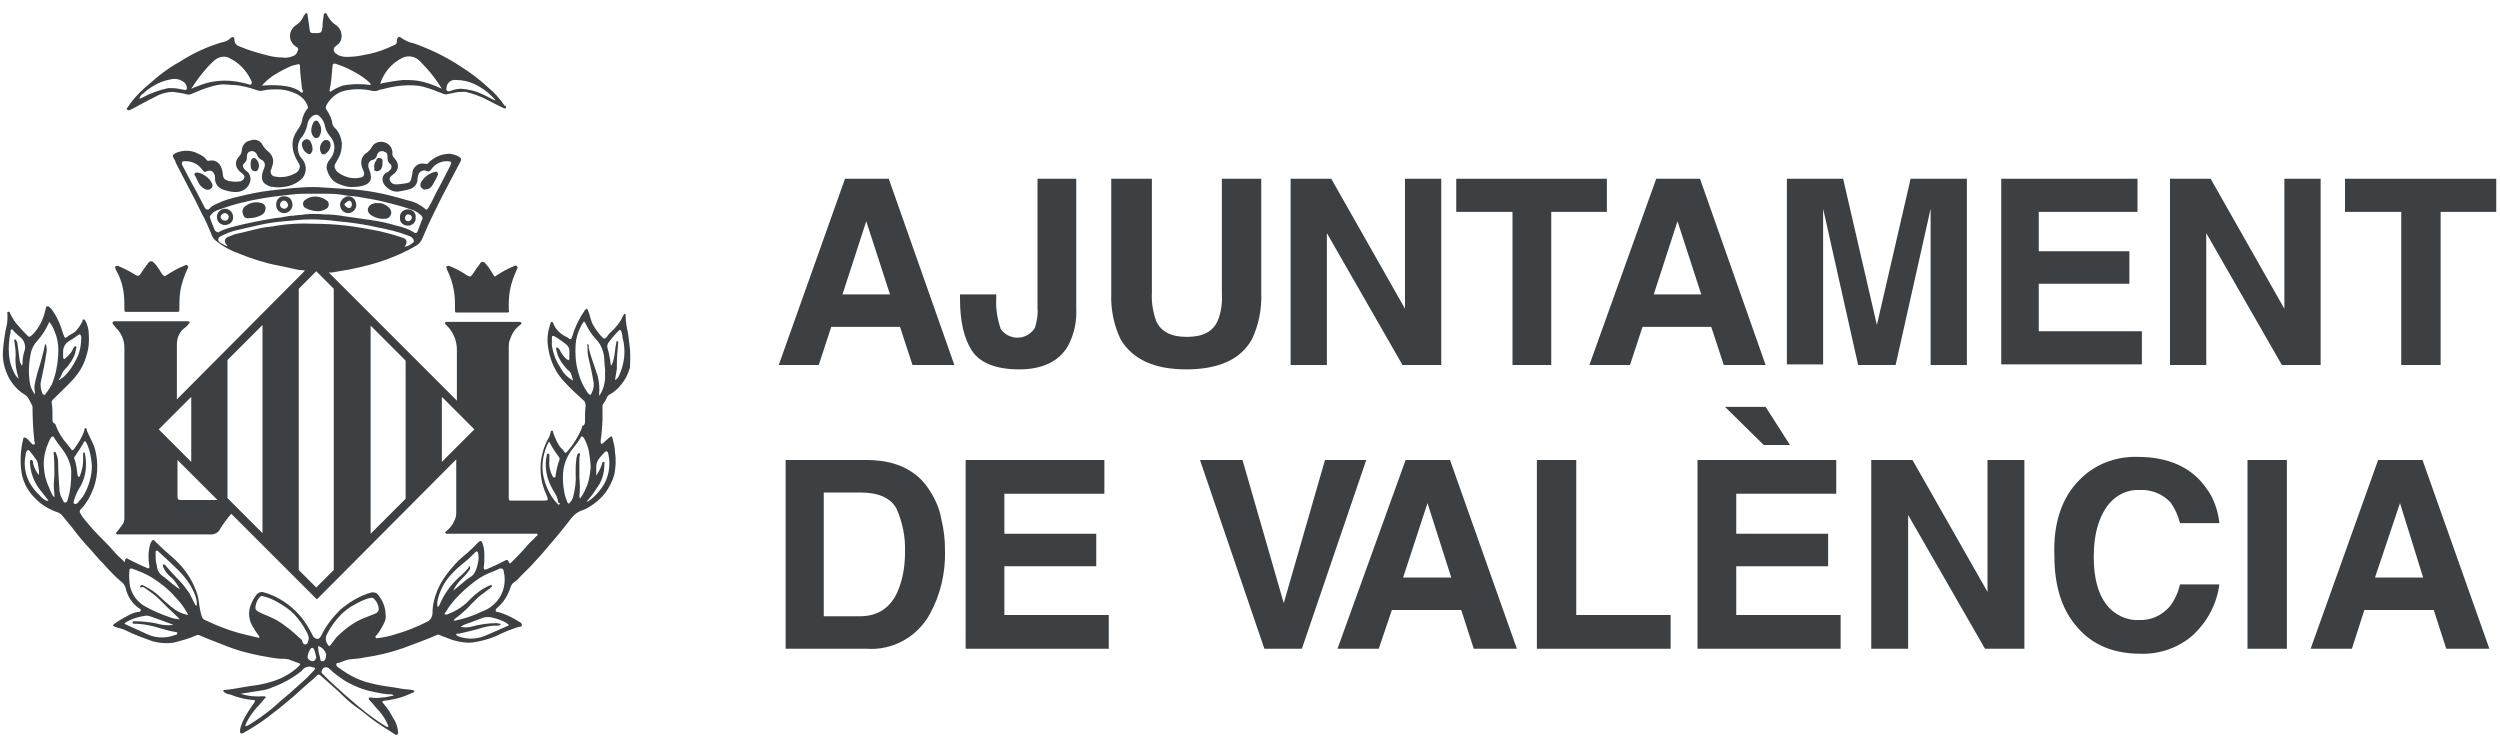 <?xml version="1.0" encoding="utf-8"?>
<!-- Generator: Adobe Illustrator 26.0.1, SVG Export Plug-In . SVG Version: 6.00 Build 0)  -->
<svg version="1.1" id="Capa_1" xmlns="http://www.w3.org/2000/svg" xmlns:xlink="http://www.w3.org/1999/xlink" x="0px" y="0px"
	 viewBox="0 0 400 119.9" style="enable-background:new 0 0 400 119.9;" xml:space="preserve">
<style type="text/css">
	.st0{fill:#3C4043;}
</style>
<g>
	<path class="st0" d="M100.8,55.9c-0.1-0.8-0.2-1.7-0.3-2.5c-0.2-0.9-0.4-1.9-0.4-2.9c0-0.1,0-0.3-0.1-0.3s-0.2,0.1-0.3,0.3
		c-0.4,1-1.1,1.8-1.9,2.6c-0.3,0.2-0.5,0.5-0.7,0.8c-0.3,0.3-0.4,0.4-0.7,0.1c-0.6-0.6-1.1-1.3-1.5-2c-0.4-0.7-0.5-1.6-0.8-2.3
		c-0.1-0.1-0.1-0.3-0.2-0.3s-0.2,0.1-0.3,0.2c-0.9,1.3-1.6,2.7-2,4.1c-0.2,0.7-0.3,0.7-0.8,0.3c-0.1-0.1-0.1-0.1-0.2-0.1
		c-1-0.5-1.7-1.2-2.1-2.2c0-0.1-0.1-0.2-0.2-0.2s-0.2,0.1-0.2,0.2c0,0.1-0.1,0.2-0.1,0.3c-0.4,1.2-0.5,2.4-0.3,3.6
		c0.3,2.1,1.2,4.1,2.7,5.6c0.9,1,1.9,1.9,2.9,2.8c0.3,0.2,0.4,0.6,0.4,0.9c-0.1,0.9-0.1,1.7-0.1,2.6c0,0.3-0.1,0.5-0.3,0.6
		c-0.2,0-0.2,0.2-0.2,0.4c-0.6,1.4-1.4,2.7-2.4,3.8c-0.1,0.2-0.3,0.2-0.4,0s-0.4-0.5-0.7-0.8c-0.5-0.7-0.8-1.5-1.1-2.3
		c0-0.1,0-0.3-0.2-0.3s-0.2,0.2-0.2,0.3c-0.1,0.4-0.2,0.7-0.4,1c-0.7,1.3-1.1,2.7-1.2,4.1c-0.1,1.7,0.2,3.3,0.9,4.8
		c0.4,1,0.4,1-0.7,1H82c-0.6,0-0.6,0-0.6-0.6c0-7.9,0-15.9,0-23.8c0-0.5,0-0.9,0.2-1.4c0.3-0.9,0.8-1.7,1.6-2.3
		c0.2-0.1,0.3-0.3,0.2-0.4s-0.3-0.1-0.4-0.1c-3.8,0-7.7,0-11.5,0c-0.3,0-0.4,0.2-0.2,0.4c0.1,0.1,0.1,0.1,0.2,0.2
		c1,1,1.6,2.4,1.6,3.8c0,2.4,0,5.7,0,8.2L52.6,43.6h0.5l2.9-0.5c2-0.4,4-0.9,5.9-1.6c1.6-0.6,3.2-1.3,4.7-2.2c0.5-0.3,0.8-0.7,1-1.2
		c0.9-2.2,2-4.4,3.1-6.6c1-1.9,2-3.8,3-5.7c0.1-0.2,0.1-0.5-0.1-0.6c0,0-0.1,0-0.1-0.1c-0.5-0.3-1-0.4-1.5-0.5
		c-1.3,0-2.5,0.5-3.4,1.4c-0.1,0.2-0.4,0.3-0.6,0.2c-0.9-0.2-1.7,0.3-2,1.2c0,0.1,0,0.1,0,0.2c0,0.2-0.1,0.4-0.1,0.5
		c-0.1,0.5-0.1,1.1-0.8,1.2c-0.6,0.1-1.2,0.2-1.8,0.2c-0.4,0-0.7-0.2-0.9-0.6c-0.2-0.4,0.1-0.7,0.4-0.9c0,0,0.1-0.1,0.1-0.1
		c0.8-0.5,1-1.5,0.5-2.2c-0.1-0.1-0.2-0.3-0.3-0.4c-0.2-0.2-0.4-0.5-0.3-0.8c0-0.8-0.5-1.5-1.2-1.7c-0.8-0.3-1.7,0-2.1,0.7
		c-0.2,0.4-0.5,0.7-0.9,1c-0.5,0.3-0.8,0.9-0.8,1.5c0,0.4,0.1,0.8,0.3,1.2c0.3,0.6,0.2,1.1-0.4,1.2c-1.2,0.3-2.5,0-3.6-0.8
		c-0.4-0.3-0.7-0.9-0.5-1.3s0.4-0.7,0.6-1.1c0.4-0.7,0.5-1.5,0.5-2.3c-0.1-0.8-0.4-1.7-1-2.3c-0.2-0.2-0.4-0.4-0.5-0.7
		c-0.1-0.9-0.5-1.7-1-2.4c-0.1-0.2-0.1-0.4,0-0.6c0.6-1.2,1.7-2.1,3-2.4c1.4-0.3,2.8-0.3,4.2,0c0.3,0.1,0.7,0.1,1,0
		c0.2-0.1,0.5-0.2,0.7-0.2c1.1-0.3,2.1-0.5,3.2-0.6c1.2-0.1,2.4-0.1,3.5,0.2c1.1,0.3,2.1,0.7,3.1,1.1c0.2,0.1,0.4,0.1,0.5,0.1l1-0.2
		c0.7-0.2,1.4-0.2,2.1-0.2c1.2,0.3,2.4,0.7,3.5,1.3c0.8,0.4,1.7,0.9,2.6,1.3c0.1,0,0.2,0.2,0.3,0c0.1-0.1,0.1-0.3,0-0.4L80.8,17
		c-0.8-1.2-1.7-2.2-2.8-3.1c-1.4-1.3-2.9-2.4-4.5-3.4c-2.3-1.5-4.8-2.7-7.4-3.6c-0.7-0.1-1.4-0.5-2-0.9c-0.2-0.2-0.3-0.1-0.5,0.1
		c-0.1,0.2-0.1,0.4-0.1,0.5c0,0.3-0.1,0.5-0.4,0.6L62,7.7c-1.2,0.5-2.5,0.9-3.8,1.1c-0.9,0.2-1.8,0.3-2.7,0.3
		c-0.6,0-1.2-0.1-1.7-0.5c-0.4-0.2-0.5-0.7-0.3-1c0.1-0.1,0.2-0.2,0.3-0.3c0.7-0.4,1-1.2,0.8-2c-0.1-0.6-0.5-1.1-1-1.4
		c-0.6-0.4-1-1-1.3-1.6c-0.1-0.1-0.1-0.3-0.3-0.2s-0.2,0.2-0.2,0.3c-0.1,0.6-0.2,1.2-0.2,1.9c-0.1,0.9-0.2,1-1.1,1s-0.9,0-1-0.9
		c-0.1-0.7-0.2-1.4-0.3-2.1c0-0.1-0.1-0.2-0.2-0.2s-0.2,0.1-0.2,0.2c-0.1,0.1-0.1,0.1-0.2,0.2c-0.2,0.6-0.7,1.2-1.2,1.5
		c-1,0.6-1.3,1.9-0.7,2.8c0.2,0.3,0.4,0.5,0.7,0.7c0.3,0.1,0.4,0.4,0.2,0.7c-0.1,0.4-0.4,0.7-0.8,0.8c-0.5,0.2-1.1,0.3-1.6,0.2
		c-1,0-2-0.2-3-0.5C41,8.4,39.7,8,38.5,7.5c-0.6-0.2-1-0.5-1-1.2c0-0.4-0.3-0.5-0.6-0.2c-0.4,0.4-0.9,0.6-1.5,0.7
		c-2.3,0.7-4.5,1.7-6.5,3c-1.3,0.7-2.6,1.6-3.7,2.5c-0.7,0.6-1.4,1.2-2.1,1.8c-1,0.9-2,2-2.7,3.1c-0.1,0.1-0.2,0.3,0,0.4
		s0.3,0,0.4,0c0.6-0.3,1.2-0.6,1.7-0.9c0.9-0.5,1.9-1,2.9-1.5c0.7-0.3,1.5-0.5,2.3-0.5c0.7,0.1,1.5,0.2,2.2,0.4
		c0.3,0.1,0.6,0,0.8-0.1c0.9-0.4,1.9-0.8,2.9-1.1c0.7-0.2,1.4-0.4,2.2-0.4c0.5,0,1.1,0.1,1.7,0.1c1.2,0.1,2.4,0.4,3.5,0.8
		c0.3,0.1,0.7,0.2,1,0.1c0.8-0.2,1.6-0.2,2.4-0.2c1.1,0,2.2,0.3,3.2,0.8c0.7,0.4,1.3,1,1.6,1.8c0.1,0.2,0.1,0.5-0.1,0.6
		c-0.4,0.5-0.7,1.2-0.8,1.9c-0.1,0.5-0.4,1-0.7,1.4c-0.5,0.7-0.8,1.5-0.8,2.3c0,1.1,0.4,2.1,1,3c0.2,0.3,0.2,0.6,0.1,0.9
		c-0.1,0.3-0.3,0.5-0.6,0.7c-1.1,0.6-2.3,0.8-3.5,0.5c-0.3-0.1-0.5-0.4-0.5-0.8c0,0,0,0,0-0.1c0.1-0.2,0.2-0.4,0.2-0.6
		c0.4-0.8,0.2-1.7-0.4-2.3c-0.5-0.4-0.9-0.8-1.2-1.4c-0.4-0.6-1.2-0.8-1.9-0.5c-0.7,0.1-1.2,0.7-1.3,1.4c0,0.5-0.2,0.9-0.5,1.2
		c-0.5,0.5-0.6,1.3-0.2,1.9c0.2,0.3,0.4,0.5,0.7,0.7c0.2,0.2,0.5,0.4,0.4,0.7c-0.1,0.3-0.3,0.5-0.6,0.6c-0.5,0.1-1.1,0.1-1.6,0
		c-0.3,0-0.5-0.1-0.7-0.2c-0.3-0.1-0.4-0.3-0.5-0.6c0-0.2-0.1-0.5-0.1-0.7c-0.2-1.3-1-2-2.1-1.8c-0.2,0.1-0.4,0-0.5-0.2
		c-0.3-0.4-0.8-0.7-1.3-0.9c-1-0.6-2.3-0.6-3.4-0.2c-0.7,0.3-0.8,0.5-0.4,1.1c0.1,0.2,0.2,0.3,0.2,0.5c0.9,1.8,1.9,3.6,2.8,5.4
		c0.5,0.9,0.9,1.8,1.4,2.8c0.6,1,1,2.1,1.5,3.2c0.1,0.4,0.3,0.7,0.6,1c1.2,1,2.5,1.7,3.9,2.2c2,0.8,4.1,1.5,6.3,1.9
		c1.1,0.2,2.2,0.5,3.3,0.7c0.1,0,0.5,0,0.9,0.1L28.3,63.9c0-2.8,0-6.2,0-8.8c0-1,0.4-2,1.2-2.6c0.3-0.2,0.5-0.4,0.7-0.7
		c0.1-0.1,0.2-0.2,0.1-0.3s-0.2-0.1-0.3-0.1s-0.2,0-0.4,0H19c-0.2,0-0.4,0-0.6,0c-0.4,0-0.5,0.2-0.3,0.5c0.2,0.2,0.3,0.4,0.5,0.6
		c0.8,0.8,1.3,1.9,1.3,3.1c0,9.1,0,18.2,0,27.4c0,0.2-0.1,0.4-0.1,0.6c-0.3,0.5-0.7,1-1.1,1.5c-0.1,0.1-0.2,0.1-0.1,0.3
		c0.1,0.1,0.2,0.1,0.3,0.1h0.4c4.7,0,9.5,0,14.2,0c0.8,0.1,1.5-0.3,1.8-1c0.5-0.8,1.1-1.6,1.7-2.3l13.7,13.7L73,73.5
		c0,2.6,0,6,0,8.6c0,0.4-0.1,0.8-0.3,1.2c-0.3,0.7-0.7,1.2-1.3,1.7c-0.3,0.2-0.1,0.4,0.1,0.4h14.1c0.1,0,0.3-0.1,0.4,0.1
		s-0.1,0.2-0.2,0.3c-0.5,0.6-1.2,1.1-1.7,1.8c-0.7,0.8-1.5,1.6-2.3,2.4c-0.2,0.2-0.3,0.2-0.4-0.1s-0.3-0.4-0.6-0.2c-1,0.5-2,1-3,1.4
		c-0.3,0.1-0.4,0-0.4-0.3c0.1-0.7,0.1-1.4,0.1-2.1c0-0.6-0.1-1.2-0.3-1.8c-0.2-0.4-0.3-0.5-0.7-0.1s-0.6,0.6-0.9,0.9
		c-0.5,0.5-1.1,1-1.7,1.5c-0.7,0.6-1.3,1.3-1.9,2c-0.8,1-1.5,2-2,3.2c-0.5,1.2-0.8,2.4-0.8,3.7c0,0.6-0.4,1.2-0.9,1.4
		c-1.6,0.8-3.3,1.5-5.1,2c-0.9,0.3-1.9,0.5-2.8,0.6c-0.1,0-0.2,0.1-0.3-0.1s0-0.2,0.1-0.3c0.5-0.6,0.9-1.3,1.2-1.9
		c0.2-0.4,0.4-0.9,0.3-1.4c0-1.1-0.4-2.2-1.1-3.1c-0.2-0.4-0.7-0.6-1.2-0.5c-1.8,0.5-3.5,1.5-5,2.8c-1.2,1.2-2.3,2.6-3,4.1
		c-0.2,0.3-0.3,0.6-0.8,0.5c-0.2-0.1-0.4-0.2-0.5-0.4c-0.6-1.2-1.3-2.4-2.2-3.4c-1.5-1.7-3.5-3-5.6-3.6c-0.5-0.2-1,0-1.3,0.4
		c-0.3,0.4-0.6,0.9-0.8,1.4c-0.6,1.3-0.4,2.8,0.4,3.9c0.2,0.4,0.5,0.8,0.8,1.2c0.1,0.1,0.1,0.2,0.1,0.3c-0.1,0.1-0.2,0-0.3,0
		l-1.7-0.4c-2.2-0.5-4.4-1.3-6.5-2.3c-0.3-0.1-0.6-0.3-0.7-0.6c-0.2-0.6-0.3-1.2-0.4-1.8c-0.1-0.8-0.2-1.6-0.5-2.3
		c-0.8-2.2-2.2-4.1-4-5.6c-0.8-0.7-1.6-1.4-2.4-2.2c-0.5-0.6-0.6-0.5-0.9,0.1c0,0.1-0.1,0.2-0.1,0.3c-0.3,1.1-0.3,2.3-0.1,3.4
		c0,0.2,0,0.4-0.3,0.3c-1-0.4-2-0.9-3-1.4c-0.4-0.3-0.5-0.2-0.6,0.2C20,89.9,20,90,19.8,89.8c-0.5-0.5-1.1-1-1.6-1.6
		s-0.8-0.9-1.2-1.3c-1-1-2-2-2.9-3.1c-0.4-0.5-0.9-1-1.2-1.6c-0.2-0.2-0.2-0.5,0-0.7c0.2-0.2,0.5-0.5,0.7-0.8
		c1.5-2.1,2.2-4.6,1.9-7.2c-0.1-0.9-0.3-1.9-0.7-2.7c-0.3-0.6-0.6-1.2-0.9-1.9c0-0.1,0-0.4-0.2-0.4s-0.2,0.2-0.2,0.4
		c-0.4,1.1-1,2.1-1.7,3c-0.2,0.2-0.3,0.2-0.4,0s-0.5-0.6-0.7-0.9c-0.8-0.9-1.4-1.9-1.8-3c0-0.1-0.1-0.2-0.1-0.2
		c-0.5-0.2-0.4-0.6-0.4-1c0-0.7,0-1.5-0.1-2.2c-0.1-0.3,0-0.5,0.2-0.7c1.1-1.1,2.2-2.1,3.2-3.2c1-1.1,1.7-2.3,2.1-3.7
		c0.4-1.2,0.5-2.4,0.4-3.6c0-0.7-0.2-1.4-0.5-2c-0.1-0.1-0.1-0.3-0.3-0.3s-0.2,0.2-0.2,0.3c-0.3,0.6-0.7,1.2-1.2,1.7
		c-0.3,0.2-0.6,0.4-1,0.6c-0.6,0.5-0.6,0.5-0.9-0.3c-0.4-1.4-1-2.8-1.9-4C7.9,49.2,7.9,49,7.6,49s-0.2,0.3-0.3,0.4c0,0,0,0,0,0.1
		c-0.3,1.3-0.8,2.5-1.7,3.6c-0.2,0.3-0.5,0.5-0.7,0.7c-0.2,0.1-0.3,0.1-0.4,0c-0.5-0.5-1-1-1.5-1.6c-0.6-0.6-1-1.3-1.4-2.1
		c0-0.1-0.1-0.3-0.3-0.2s-0.2,0.2-0.1,0.3c0,0.6,0,1.2-0.1,1.7c-0.3,1.3-0.5,2.6-0.6,3.9c-0.2,1.7,0.2,3.3,1,4.8
		c0.6,1,1.4,1.9,2.4,2.5c0.7,0.4,0.9,1.2,1.3,1.9c0,1.9,0.1,3.8,0.3,5.6c0,0.2,0.2,0.4,0,0.5S5.2,71.1,5,70.9s-0.5-0.6-0.8-0.8
		S3.7,70,3.7,70.3c-0.4,1.6-0.5,3.3-0.3,5c0.2,1.6,0.9,3.1,2.1,4.3c1,1.1,2.3,1.9,3.8,2.4c0.2,0.1,0.4,0.2,0.5,0.3
		c0.8,1,1.7,2,2.5,3.1c1,1.3,2.2,2.5,3.3,3.8c0.4,0.5,0.9,0.9,1.3,1.4c0.7,0.8,1.5,1.6,2.3,2.3c0.4,0.3,0.8,0.7,0.9,1.2
		c0.3,1.3,1,2.4,2.1,3.2c0.1,0.1,0.4,0.1,0.3,0.4s-0.3,0.2-0.4,0.2c-0.7,0.1-1.3,0.4-2,0.8c-0.6,0.3-1.2,0.7-1.8,1.1
		c-0.3,0.3-0.3,0.3,0.1,0.5c0.6,0.2,1.2,0.3,1.8,0.6c1.4,0.7,2.8,1.2,4.2,1.7c1.1,0.3,2.3,0.4,3.5,0.2c1.1-0.3,2.3-0.6,3.4-1.1
		c0.2-0.1,0.3-0.1,0.5-0.1c0.7,0.3,1.4,0.6,2.2,0.9c1.1,0.4,2.2,0.9,3.4,1.3c1.4,0.5,2.8,0.8,4.2,1.1c1.1,0.2,2.1,0.4,3.2,0.5
		c0.5,0,0.9,0,1.4,0.1c0.5,0.2,1,0.4,1.6,0.6c0.3,0.1,0.3,0.2,0.1,0.4c-0.8,0.8-1.7,1.4-2.7,1.9c-1.7,0.8-3.6,1.2-5.4,1.4
		c-1.3,0.2-2.6,0.5-3.9,0.6c-0.1,0-0.2,0.1-0.2,0.1c0,0.1,0.1,0.1,0.1,0.2c0.3,0.2,0.6,0.4,1,0.4c1.2,0.5,2.4,0.8,3.7,0.9
		c0.1,0,0.3,0,0.3,0.1s-0.1,0.2-0.1,0.3c-0.7,1-1.4,2-1.9,3.1c-0.2,0.5-0.4,1-0.4,1.5c0,0.4,0.2,0.4,0.5,0.3l1.2-0.7
		c1.3-0.8,2.5-1.6,3.7-2.6c1.1-0.8,2.1-1.7,3.2-2.6c0.7-0.6,1.3-1.2,2-1.8s1.2-1,1.8-1.6c0.2-0.1,0.2-0.1,0.4,0
		c0.9,0.8,1.8,1.6,2.7,2.4s1.5,1.5,2.4,2.2s1.7,1.2,2.5,1.9c1,0.8,2,1.5,3,2.1l1.4,0.9c0.1,0.1,0.3,0.1,0.4,0
		c0.1-0.1,0.1-0.2,0.1-0.4c-0.1-0.9-0.4-1.7-0.9-2.4c-0.4-0.8-0.9-1.5-1.5-2.2c-0.2-0.2-0.2-0.3,0.2-0.4c0.6,0,1.2-0.2,1.8-0.3
		c1-0.2,1.9-0.6,2.8-1c0.1-0.1,0.3-0.1,0.2-0.2s-0.2-0.2-0.3-0.2c-0.6-0.1-1.2-0.1-1.7-0.2c-1.5-0.3-3.1-0.4-4.6-0.8
		c-2-0.4-3.8-1.3-5.4-2.5c-0.2-0.1-0.5-0.3-0.5-0.6s0.4-0.2,0.6-0.3c0.5-0.2,1-0.4,1.5-0.5c0.8-0.1,1.6-0.1,2.4-0.3
		c2.1-0.3,4.2-0.8,6.2-1.5c1.8-0.7,3.6-1.3,5.4-2.1c0.1-0.1,0.3-0.1,0.4,0c0.7,0.3,1.4,0.5,2.1,0.8c1,0.3,2.1,0.5,3.2,0.4
		c1.3-0.2,2.5-0.5,3.7-1c1.2-0.6,2.4-1.1,3.7-1.5c0.2,0,0.5,0,0.5-0.3s-0.2-0.4-0.4-0.5c-1.1-0.7-2.3-1.3-3.5-1.6
		c-0.1,0-0.3,0-0.3-0.2s0.1-0.3,0.2-0.4c1.1-0.9,1.8-2.1,2.2-3.4c0.1-0.2,0.2-0.5,0.4-0.6c0.4-0.3,0.8-0.6,1.1-1
		c0.6-0.6,1.1-1.1,1.7-1.7c0.8-0.9,1.7-1.8,2.5-2.8c1.4-1.6,2.8-3.3,4.1-5c0.5-0.6,1.1-1,1.8-1.2c0.3-0.1,0.7-0.3,1-0.5
		c1-0.6,1.9-1.4,2.6-2.3c0.6-0.9,1.1-1.8,1.4-2.9c0.2-1.1,0.3-2.3,0.1-3.5c0-0.8-0.2-1.5-0.4-2.3c-0.1-0.3-0.2-0.4-0.5-0.1l-0.9,0.8
		c-0.1,0.1-0.3,0.3-0.4,0.2s-0.1-0.4-0.1-0.5c0.2-1.1,0.2-2.1,0.3-3.2c0-0.7,0-1.5,0-2.2c0-0.2,0-0.4,0.2-0.6
		c0.2-0.3,0.4-0.6,0.5-0.9c0.1-0.2,0.2-0.3,0.3-0.4c0.8-0.4,1.5-1,2-1.7c0.7-0.8,1.1-1.7,1.4-2.7C100.8,58,100.9,57,100.8,55.9z
		 M71.5,13.7c0.2-0.6,0.8-1,1.5-0.9c0.9,0,1.9,0.2,2.8,0.6c1.1,0.5,2.1,1.2,2.9,2c0.2,0.2,0.4,0.4,0.6,0.7c-0.8-0.3-1.5-0.8-2.3-1.1
		c-1-0.5-2.1-0.7-3.2-0.8c-0.5,0-1.1,0.1-1.6,0.3c-0.2,0.1-0.5,0.2-0.7,0S71.5,13.9,71.5,13.7z M60.9,13.2c0.6-1.7,1.8-3.1,3.4-3.9
		c0.9-0.5,2.1-0.3,2.8,0.4c1.3,1.3,2.5,2.7,3.4,4.2c0.1,0.1,0.1,0.2,0.2,0.3c-1.3-0.6-2.6-1.1-4-1.3c-0.7-0.1-1.5-0.1-2.2-0.1
		c-1.1,0.1-2.2,0.3-3.3,0.5C60.8,13.5,60.8,13.4,60.9,13.2z M52.7,14.6c0.3-1.3,0.4-2.7,0.5-4c0-0.3,0.1-0.5,0.5-0.4
		c1.3,0.4,2.5,1,3.7,1.7c0.6,0.4,1.2,0.8,1.7,1.3c0.1,0.1,0.2,0.2,0.2,0.4c-1.5-0.2-3-0.2-4.5,0.1c-0.5,0.2-1,0.4-1.5,0.7
		c-0.1,0.1-0.2,0.1-0.3,0.2s-0.1,0.1-0.2,0S52.7,14.6,52.7,14.6L52.7,14.6z M29.6,14.4c-0.7-0.1-1.3-0.3-2-0.3c-0.2,0-0.4,0-0.7,0
		c-1.4,0.3-2.8,0.8-4.1,1.5c-0.1,0.1-0.3,0.1-0.5,0.2c0.1-0.5,0.4-0.7,0.7-0.9c0.4-0.4,0.8-0.7,1.3-1c0.9-0.6,1.9-1,3-1.2
		c0.8-0.2,1.6,0,2.2,0.5c0.2,0.2,0.4,0.5,0.4,0.9C29.9,14.3,29.8,14.4,29.6,14.4L29.6,14.4z M40.2,13.5c-0.1,0.1-0.5,0-0.7-0.1
		c-1.2-0.3-2.3-0.5-3.5-0.5c-1.5,0-3,0.3-4.4,0.9c-0.3,0.1-0.6,0.2-1,0.4c0.7-1.1,1.5-2.2,2.3-3.1c0.5-0.6,1-1.1,1.6-1.6
		c0.7-0.5,1.7-0.6,2.4-0.1c1.4,0.7,2.5,1.9,3.2,3.3C40.2,12.9,40.4,13.2,40.2,13.5L40.2,13.5z M48.4,14.8c-0.2,0.1-0.4-0.2-0.6-0.3
		c-0.8-0.5-1.7-0.7-2.7-0.8c-1.1-0.1-2.1-0.1-3.2,0c0.5-0.6,1.1-1.1,1.8-1.6c0.8-0.5,1.7-1,2.6-1.4c0.4-0.2,0.8-0.3,1.3-0.4
		c0.3-0.1,0.4,0,0.4,0.3c0,1.2,0.2,2.3,0.3,3.4C48.3,14.3,48.6,14.6,48.4,14.8L48.4,14.8z M25.4,68.7l5.2-5.2v10.4L25.4,68.7z
		 M31.7,80c-0.9,0-1.8,0-2.8,0c-0.4,0-0.5-0.2-0.5-0.5c0-1.7,0-4.2,0-5.9l2.2,2.2l4.2,4.2H31.7z M32.8,33.3
		c-0.5-0.9-0.9-1.8-1.4-2.7c-0.8-1.4-1.5-2.8-2.2-4.1c-0.1-0.1-0.1-0.3-0.1-0.4c0-0.1,0.1-0.3,0.2-0.3c0,0,0,0,0.1,0
		c1.2-0.1,2.3,0.4,3,1.4c0.2,0.3,0.4,0.4,0.7,0.2c0.4-0.2,0.9-0.1,1.1,0.3c0,0.1,0.1,0.2,0.1,0.2c0.1,0.2,0.1,0.4,0.1,0.7
		c0,0.8,0.5,1.4,1.2,1.7c0.8,0.3,1.7,0.5,2.5,0.4c0.8-0.1,1.5-0.6,1.8-1.3c0.3-0.6,0.2-1.2-0.1-1.7c-0.2-0.2-0.4-0.4-0.6-0.5
		c-0.4-0.5-0.5-0.8,0-1.2c0.2-0.2,0.3-0.5,0.3-0.7c0-0.1,0-0.2,0-0.3c0-0.4,0.2-0.7,0.6-0.8c0.4-0.1,0.8,0.1,1,0.5
		c0.1,0.4,0.4,0.7,0.8,0.9c0.4,0.2,0.6,0.7,0.4,1.2c-0.2,0.5-0.4,1-0.4,1.6c0,0.4,0.2,0.8,0.5,1c0.4,0.3,0.8,0.5,1.3,0.5
		c0.6,0.1,1.1,0.1,1.7,0c1.1-0.1,2.2-0.6,3-1.4c0.7-0.9,0.7-2.1,0-3c-1-1-1-2.7,0-3.7c0.4-0.6,0.7-1.3,0.8-2c0.1-0.5,0.4-1,0.9-1.3
		c0.3-0.2,0.8-0.2,1,0.1c0.5,0.4,0.8,1,0.9,1.6c0.1,0.6,0.4,1.1,0.8,1.6c1,1.1,0.9,2.7-0.1,3.8c-0.4,0.5-0.6,1.2-0.3,1.8
		c0.3,1,1,1.8,2,2.1c0.7,0.3,1.5,0.5,2.3,0.4c0.6,0,1.2-0.1,1.7-0.3c1-0.4,1.1-1.1,0.8-2.1c-0.1-0.2-0.1-0.4-0.2-0.6
		c-0.2-0.5,0-1.1,0.5-1.3c0,0,0,0,0.1,0c0.3-0.1,0.6-0.3,0.7-0.7c0.1-0.5,0.5-0.8,1-0.7c0.1,0,0.1,0,0.2,0.1
		c0.5,0.1,0.5,0.5,0.5,0.8s0,0.8,0.4,1.1c0.3,0.2,0.3,0.7,0.1,0.9c0,0,0,0-0.1,0.1c-0.1,0.1-0.2,0.2-0.3,0.3
		C61,27.9,61,29,61.6,29.7c0.1,0.1,0.1,0.1,0.2,0.2c0.6,0.6,1.4,0.9,2.2,0.7c0.6-0.1,1.2-0.2,1.7-0.4c0.6-0.2,1.1-0.8,1.1-1.5
		c0-0.3,0.1-0.6,0.2-0.9c0.2-0.4,0.7-0.6,1.1-0.5c0,0,0,0,0,0c0.5,0.2,0.6,0.2,0.9-0.2c0.6-0.9,1.7-1.4,2.7-1.3
		c0.5,0,0.6,0.2,0.4,0.6c-0.8,1.5-1.5,3-2.3,4.4c-0.4,0.8-0.8,1.7-1.3,2.5c-0.2,0.3-0.3,0.3-0.5,0.1c-0.7-0.6-1.6-1.1-2.6-1.3
		c-1.4-0.4-2.8-0.8-4.2-1.1s-3.2-0.6-4.7-0.7s-3.2-0.2-4.7-0.3c-1.2-0.1-2.4-0.1-3.6,0c-1.7,0.1-3.4,0.3-5.1,0.5
		c-1.6,0.2-3.1,0.5-4.7,0.9c-1.3,0.3-2.5,0.6-3.7,1.2c-0.5,0.2-1,0.5-1.3,0.9C33.1,33.6,33,33.5,32.8,33.3L32.8,33.3z M34.4,36.9
		c-0.3-0.7-0.6-1.4-0.8-2.1c-0.1-0.3,0.2-0.4,0.3-0.6c0.3-0.3,0.6-0.5,1-0.6c2.4-0.9,4.8-1.5,7.3-1.9c1.6-0.3,3.2-0.4,4.7-0.6
		c0.7-0.1,1.5-0.1,2.2-0.1c1.2,0,2.3,0,3.4,0s2,0.1,3,0.3c0.8,0.1,1.6,0.1,2.4,0.3c1.2,0.2,2.4,0.4,3.6,0.7c1.6,0.4,3.2,0.8,4.8,1.4
		c0.4,0.2,0.7,0.4,1,0.7c0.3,0.2,0.4,0.6,0.2,0.8c-0.2,0.5-0.4,1.1-0.6,1.6c-0.2,0.6-0.4,0.6-0.8,0.3c-0.8-0.5-1.8-0.8-2.7-1
		c-1.3-0.4-2.7-0.7-4.1-0.9s-2.8-0.4-4.2-0.6c-1.1-0.2-2.2-0.3-3.3-0.3c-1-0.1-2-0.1-3,0c-0.6,0.1-1.2,0.1-1.8,0.2
		c-0.7,0-1.4,0.2-2.1,0.3c-1.2,0.1-2.5,0.4-3.7,0.6c-1.5,0.3-2.9,0.6-4.3,1c-0.7,0.2-1.4,0.4-2,0.8C34.7,37.1,34.5,37,34.4,36.9
		L34.4,36.9z M44.3,36.1c-0.9,0.2-1.7,0.2-2.6,0.4l-2.1,0.5c-0.7,0.2-1.4,0.3-2.1,0.5c-0.3,0.1-0.7,0.3-1,0.4
		c-0.3,0.1-0.6,0.4-0.5,0.8c0,0.1,0.1,0.3,0.2,0.4l0.2,0.2c-0.2,0.1-0.3,0-0.5-0.1c-0.2-0.1-0.5-0.3-0.7-0.4c-0.4-0.3-0.4-0.7,0.1-1
		c0.8-0.4,1.7-0.8,2.7-1c1.2-0.3,2.3-0.5,3.5-0.8c1.3-0.3,2.7-0.5,4-0.6s2.8-0.3,4.2-0.3c1.4,0,2.9,0.1,4.3,0.3
		c2.2,0.2,4.4,0.5,6.5,1c1.6,0.3,3.3,0.7,4.8,1.3c0.4,0.1,0.7,0.3,0.9,0.7c0,0.1,0,0.2,0,0.3c-0.4,0.4-0.9,0.7-1.5,0.8
		c0.1-0.1,0.2-0.2,0.2-0.3c0.2-0.3,0.2-0.7,0-0.9c-0.1-0.1-0.2-0.1-0.3-0.2c-1.4-0.5-2.9-0.9-4.3-1.2c-1.6-0.3-3.2-0.6-4.9-0.8
		c-1.7-0.2-3.5-0.3-5.2-0.3C48.2,35.7,46.2,35.8,44.3,36.1L44.3,36.1z M42,85.3l-5.6-5.6V57.6l5.6-5.6V85.3z M53.4,91.2L50.6,94
		l-2.8-2.8v-45l2.8-2.8l2.8,2.8V91.2z M64.9,79.8l-5.6,5.6V52.1l5.6,5.6V79.8z M70.7,73.9V63.5l5.2,5.2L70.7,73.9z M3.9,56.2
		c-0.2,0.6-0.3,1.3-0.3,2c0,0.1,0,0.2-0.1,0.3c-0.2-0.3-0.4-0.7-0.4-1.2c-0.1-0.7-0.2-1.5-0.3-2.3c0-0.2-0.1-0.3-0.2-0.5
		c0-0.1-0.1-0.2-0.2-0.2c-0.1,0-0.2,0.2-0.1,0.3c0.1,0.7,0.2,1.4,0.2,2c0,0.1,0,0.2,0,0.3c-0.1,1.3,0.1,2.5,0.5,3.7
		c-0.4-0.3-0.7-0.8-0.9-1.3c-0.5-1.1-0.7-2.2-0.7-3.4c0-1,0.1-1.9,0.3-2.8c0-0.2,0-0.4,0.2-0.4s0.2,0.2,0.3,0.3
		C2.6,53.4,3,53.7,3.3,54C3.9,54.5,4.2,55.4,3.9,56.2z M10.2,59.3c0.7-0.7,1.2-1.4,1.6-2.2c0.2-0.4,0.3-0.9,0.4-1.4
		c0-0.1,0.1-0.3-0.1-0.3s-0.2,0.1-0.3,0.2c-0.3,0.7-0.7,1.2-1.3,1.7c-0.1,0.1-0.2,0.2-0.3,0.1s-0.1-0.2-0.1-0.3c0-0.3,0-0.6,0-0.9
		c0-0.6,0.3-1.2,0.9-1.6c0.5-0.3,1-0.6,1.5-1c0.3-0.2,0.4-0.1,0.5,0.3c0,1.2-0.2,2.5-0.8,3.6c-0.5,1-1.1,1.9-1.9,2.7
		c-0.3,0.2-0.5,0.4-0.8,0.6l-0.1-0.1C9.8,60.4,9.8,59.8,10.2,59.3L10.2,59.3z M5.6,63.1L5.6,63.1c-0.4-0.5-0.7-1.1-0.8-1.7
		c-0.3-1.7-0.2-3.5,0.2-5.2c0.2-0.6,0.5-1.2,1-1.7c0.8-0.9,1.4-1.9,1.9-3c0.4,0.5,0.7,1.1,0.9,1.7c0.5,1.2,0.6,2.5,0.5,3.8
		c-0.1,1.5-0.4,3-1,4.5C8,62,7.7,62.5,7.3,63C7.2,63.3,7,63.2,6.8,63c-0.3-0.7-0.4-1.5-0.2-2.2c0.3-1.4,0.6-2.8,0.8-4.2
		c0.1-0.4,0.1-0.9,0-1.3c0-0.1,0-0.2-0.2-0.2S7.2,55,7.2,55.1c-0.3,1.5-0.7,3-1.2,4.5c-0.2,0.8-0.4,1.5-0.5,2.3
		C5.5,62.3,5.6,62.7,5.6,63.1L5.6,63.1z M7.7,80.1c-0.1,0.1-0.2,0-0.3,0c-0.4-0.2-0.8-0.5-1.1-0.9c-1.1-1-1.9-2.3-2.2-3.7
		c-0.2-0.9-0.2-1.8,0-2.7c0-0.2,0-0.3,0.1-0.5s0.3-0.4,0.5-0.2c0.4,0.5,0.8,1,1.2,1.6c0.1,0.3,0.2,0.5,0.2,0.8
		C6.2,75,6.3,75.5,6.2,76c-0.4-0.5-0.7-1.1-0.9-1.8C5.3,74,5.3,73.6,5,73.6S4.8,74,4.8,74.2c0.1,1.4,0.6,2.8,1.4,3.9
		c0.5,0.6,0.9,1.2,1.4,1.8C7.7,80,7.8,80.1,7.7,80.1L7.7,80.1z M10.9,79.7c-0.1,0.3-0.1,0.6-0.4,0.7s-0.4-0.3-0.5-0.5
		c-0.3-0.5-0.5-1.1-0.5-1.7c-0.1-1.4-0.2-2.8-0.2-4.2c0-0.5-0.1-0.9-0.3-1.4c0-0.1-0.1-0.3-0.3-0.3s-0.1,0.2-0.1,0.4
		c0.1,1.1,0.1,2.1,0.1,3.2c0,0.6-0.1,1.1-0.1,1.7s0.1,1.1,0.1,1.7c0,0.1,0.1,0.2,0,0.2s-0.1-0.1-0.2-0.1C8.3,79,8,78.5,7.9,78.1
		C7.3,76.9,7,75.5,7,74.2c0-1.2,0.3-2.4,0.8-3.5c0.1-0.2,0.2-0.4,0.3-0.6c0.2-0.3,0.4-0.4,0.6,0c0.2,0.3,0.4,0.6,0.6,0.9
		c0.5,0.6,1,1.3,1.4,2c0.4,0.8,0.7,1.7,0.7,2.5C11.4,77,11.3,78.4,10.9,79.7L10.9,79.7z M11.9,80.6c-0.2-0.1-0.1-0.2-0.1-0.4
		c0.2-0.7,0.5-1.5,0.9-2.1c0.9-1.4,1.2-3.1,1-4.8c0-0.2-0.1-0.5-0.1-0.7c0-0.1-0.1-0.2-0.2-0.2s-0.1,0.1-0.1,0.2c0,0.4,0,0.8,0,1.1
		c0,0.8-0.2,1.6-0.5,2.4c0,0.1-0.1,0.2-0.2,0.2s-0.1-0.1-0.2-0.3c-0.1-0.9-0.2-1.8-0.5-2.6c-0.1-0.2,0-0.3,0.1-0.4
		c0.5-0.7,1-1.5,1.4-2.2c0-0.1,0.1-0.2,0.2-0.2s0.1,0.1,0.2,0.2c0.6,1.2,0.8,2.4,0.9,3.7c0,1.7-0.5,3.4-1.4,4.9
		c-0.3,0.4-0.6,0.7-0.9,1.1C12.2,80.6,12.1,80.7,11.9,80.6L11.9,80.6z M28,101.6c-1.5,0.6-3.2,0.5-4.6-0.2l-3.3-1.5
		c-0.3-0.1-0.1-0.2,0-0.3c0.3-0.2,0.7-0.4,1-0.5c0.7-0.3,1.5-0.5,2.3-0.6c0.3,0,0.6,0.1,0.9,0.2c1,0.4,2,0.7,3,1.1
		c0.1,0,0.3,0.1,0.4,0.2c-1,0.1-1.9,0-2.9-0.3c-1.1-0.2-2.2-0.3-3.3-0.3c-0.1,0-0.3,0-0.3,0.2s0.2,0.2,0.3,0.2
		c0.8,0,1.7,0.1,2.5,0.3c0.6,0.1,1.2,0.3,1.9,0.5c0.7,0.2,1.4,0.4,2.1,0.5c0.1,0,0.3,0.1,0.4,0.1C28.3,101.6,28.2,101.6,28,101.6
		L28,101.6z M22.9,93.9l0.6,0.4c0.7,0.5,1.4,1,2,1.6c1,1,2,2,3,2.9c0.1,0.1,0.2,0.2,0.2,0.3c-0.5-0.1-0.9-0.1-1.4-0.3
		c-1.5-0.5-2.9-1.1-4.3-1.9c-1.1-0.7-1.9-1.8-2.2-3.1c-0.1-0.8-0.2-1.6-0.1-2.4c0-0.4,0.1-0.5,0.5-0.4c1.1,0.4,2.1,0.8,3.1,1.4
		c1.4,0.9,2.7,1.9,3.8,3.2c0.7,0.7,1.3,1.5,1.8,2.4c0.1,0.1,0.1,0.3,0.2,0.4c-1.1-0.2-2-0.7-2.8-1.4c-0.6-0.5-1.2-1-1.7-1.5
		c-0.7-0.7-1.6-1.3-2.6-1.8c-0.1,0-0.1-0.1-0.2-0.1c-0.1,0-0.2,0-0.3,0.1c-0.1,0.1-0.1,0.2,0,0.3C22.8,93.9,22.8,94,22.9,93.9
		L22.9,93.9z M31.4,96.9c-0.1,0-0.1-0.1-0.2-0.2c-0.3-0.6-0.6-1.2-0.9-1.8c-0.5-0.7-1-1.4-1.6-2c-0.8-0.8-1.5-1.6-2.2-2.4
		c-0.1-0.1-0.1-0.2-0.3-0.2s-0.1,0.2-0.1,0.4c0.3,0.7,0.7,1.2,1.3,1.7c0.6,0.5,1,1.2,1.4,1.9c-0.8-0.5-1.5-1.1-2.2-1.7
		c-0.1-0.1-0.2-0.2-0.4-0.3c-0.6-0.4-1.1-1-1.1-1.8c-0.2-0.6-0.2-1.2-0.2-1.8c0-0.1,0-0.2,0-0.3c0-0.1,0-0.3,0.2-0.3
		s0.2,0.1,0.3,0.2c1.1,1,2.2,2,3.2,3c1,1,1.8,2.1,2.4,3.4c0.3,0.6,0.5,1.3,0.5,2C31.5,96.8,31.5,96.9,31.4,96.9L31.4,96.9z
		 M45.7,100.2c-1.1-0.9-2.4-1.5-3.7-2c-0.2-0.1-0.4-0.2-0.6-0.3c-0.5-0.3-0.6-0.4-0.5-1c0.1-0.5,0.3-1,0.7-1.4
		c0.1-0.1,0.3-0.2,0.5-0.1c0.8,0.2,1.6,0.5,2.4,1c0.9,0.5,1.8,1.1,2.6,1.9c0.7,0.8,1.4,1.7,1.9,2.7c0.2,0.3,0.3,0.6,0.4,1
		c0,0.1,0,0.1,0,0.2c-0.1,0.4-0.1,0.8-0.5,0.9s-0.5-0.4-0.6-0.7C47.4,101.6,46.6,100.8,45.7,100.2z M50.2,107.3
		c-0.6,0.6-1.1,1.2-1.7,1.7s-1.3,1.2-2,1.8c-1,0.8-2,1.7-2.9,2.5c-1.2,1-2.5,1.9-3.8,2.7c0,0-0.1,0.1-0.2,0.1
		c-0.1,0-0.2,0.1-0.3,0.1s0-0.2,0-0.3c0.4-0.9,1-1.8,1.7-2.6c0.5-0.5,0.9-1,1.4-1.6c0.1-0.1,0.2-0.1,0.1-0.2s-0.2-0.1-0.3-0.1
		c-1.2,0.1-2.5,0-3.7-0.4c1.3-0.2,2.5-0.4,3.8-0.6c0.4-0.1,0.8-0.2,1.2-0.4c1.7-0.6,3.3-1.5,4.7-2.6l0.1-0.1
		c0.4-0.6,1.2-0.8,1.8-0.5c0.1,0,0.3,0,0.3,0.1S50.3,107.2,50.2,107.3L50.2,107.3z M50.1,105.8c-0.5,0-0.9-0.4-0.9-0.7
		c0.1-0.5,0.2-0.9,0.5-1.3c0.2-0.2,0.3-0.2,0.5,0c0.2,0.4,0.3,0.9,0.4,1.4C50.5,105.5,50.4,105.7,50.1,105.8L50.1,105.8z
		 M51.3,105.7c-0.1-0.7-0.4-1.4-0.4-2.1c0-0.1-0.1-0.2,0.1-0.2c0.6,0.2,1,0.7,1.2,1.3c-0.1,0.4,0,0.9-0.5,1.1
		C51.5,105.8,51.4,105.8,51.3,105.7L51.3,105.7z M55.3,109c1.4,0.8,2.9,1.4,4.5,1.7c0.9,0.2,1.9,0.4,2.8,0.4c0.2,0,0.3,0.1,0.4,0.2
		c-0.7,0.1-1.3,0.3-1.9,0.3c-0.6,0.1-1.2,0.1-1.8,0c-0.1,0-0.3,0-0.3,0.1s0,0.2,0.1,0.3c0.6,0.6,1,1.2,1.6,1.8
		c0.6,0.7,1.1,1.5,1.4,2.3c0,0.1,0.1,0.2,0,0.2s-0.2,0-0.2,0c-0.7-0.4-1.3-0.8-2-1.3c-1.7-1.2-3.3-2.6-4.9-4
		c-0.8-0.7-1.5-1.4-2.3-2.1c-0.4-0.4-0.8-0.8-1.2-1.2c-0.2-0.2,0.1-0.8,0.4-0.9c0.3-0.1,0.6,0,0.8,0.2
		C53.5,107.8,54.4,108.4,55.3,109L55.3,109z M53.8,102c-0.3,0.4-0.6,0.8-0.9,1.2c-0.2,0.2-0.3,0.2-0.4,0c-0.4-0.5-0.5-1.1-0.2-1.7
		c0.6-1.2,1.4-2.3,2.3-3.2c0.6-0.6,1.4-1.2,2.2-1.6c0.7-0.4,1.5-0.8,2.3-1c0.5-0.1,0.6-0.1,1,0.4c0.3,0.4,0.5,0.9,0.5,1.4
		c0,0.2-0.2,0.5-0.4,0.6c-0.6,0.3-1.3,0.5-2,0.8C56.5,99.6,55.1,100.7,53.8,102L53.8,102z M70,97.1c-0.1-0.5,0-1,0.1-1.4
		c0.4-1.5,1.2-2.9,2.3-4c0.8-0.9,1.8-1.6,2.7-2.4c0.3-0.3,0.6-0.6,0.9-0.9s0.4-0.2,0.5,0.1c0.1,0.5,0.1,1,0,1.4
		c-0.1,0.5-0.2,1-0.4,1.4c-0.2,0.4-0.4,0.8-0.8,1c-1,0.6-1.8,1.5-2.8,2.2c0.3-0.6,0.7-1.2,1.2-1.7c0.5-0.5,1-1,1.4-1.6
		c0.1-0.1,0.1-0.2,0.1-0.2c0-0.1,0.1-0.3-0.1-0.4S75,90.7,75,90.8c-0.5,0.6-1,1.1-1.6,1.6c-1.3,1.2-2.3,2.6-3,4.2
		C70.3,96.8,70.3,97,70,97.1z M81.2,99.8c0.1,0.1,0.2,0.1,0.2,0.2s-0.2,0.2-0.3,0.2c-1.2,0.5-2.4,1.1-3.7,1.6
		c-1.3,0.5-2.8,0.5-4.1,0c-0.1-0.1-0.3-0.1-0.3-0.3s0.2-0.1,0.4-0.1c1.3-0.3,2.6-0.6,3.9-1c0.7-0.2,1.4-0.3,2.2-0.3
		c0.2,0,0.6,0,0.6-0.2s-0.4-0.1-0.6-0.2c-1.4,0-2.8,0.2-4.2,0.6c-0.5,0.1-1.1,0.1-1.6,0c0.4-0.3,0.9-0.5,1.3-0.6
		c0.8-0.3,1.6-0.6,2.4-0.9c0.4-0.1,0.9-0.1,1.3,0C79.6,99,80.5,99.3,81.2,99.8L81.2,99.8z M79.5,96.2c-0.6,0.7-1.4,1.3-2.3,1.6
		c-1.4,0.7-2.9,1.2-4.4,1.5h-0.2c0-0.1,0.1-0.2,0.2-0.3c0.8-0.6,1.5-1.2,2.2-1.9c0.5-0.6,1.1-1.1,1.7-1.7c0.5-0.4,1.1-0.8,1.6-1.2
		c0,0,0.1,0,0.1-0.1c0.1-0.1,0.4-0.2,0.3-0.4s-0.3,0-0.4,0c-1.2,0.5-2.2,1.3-3.1,2.2c-0.9,1-2.1,1.8-3.4,2.3
		c-0.2,0.1-0.4,0.2-0.6,0.1s0.1-0.3,0.2-0.5c0.4-0.7,0.9-1.3,1.4-1.9c1-1.1,2-2,3.2-2.9c0.9-0.7,1.9-1.2,3-1.6
		c0.3-0.1,0.6-0.3,0.9-0.4s0.6-0.1,0.7,0.4C81,93.2,80.6,94.9,79.5,96.2z M89.5,80.7c-0.2,0.1-0.2,0-0.3-0.1
		c-0.7-0.7-1.2-1.5-1.6-2.4c-0.5-1.1-0.8-2.3-0.8-3.5c0-1.3,0.3-2.6,0.9-3.8c0.1-0.2,0.2-0.3,0.3,0c0.4,0.8,0.9,1.5,1.4,2.2
		c0.1,0.1,0.2,0.3,0.1,0.5c-0.3,0.8-0.5,1.7-0.6,2.5c0,0.1,0,0.3-0.2,0.3s-0.2-0.1-0.3-0.2c-0.4-0.8-0.6-1.7-0.5-2.5
		c0-0.3,0-0.6,0-0.9c0-0.1,0-0.2-0.2-0.2s-0.2,0.1-0.2,0.2c-0.3,1.2-0.2,2.4,0.1,3.6c0.3,1,0.8,1.9,1.3,2.7c0.2,0.4,0.4,0.9,0.4,1.3
		C89.7,80.5,89.6,80.7,89.5,80.7L89.5,80.7z M89.6,58.7c-0.7-1-1.1-2.2-1.3-3.4c0-0.4,0-0.9,0-1.3c0-0.3,0.2-0.3,0.4-0.2
		c0.7,0.4,1.4,0.9,2,1.4c0.3,0.3,0.4,0.6,0.4,1c0,0.4,0,0.7,0,1.1c0,0.1,0,0.2-0.1,0.3s-0.2-0.1-0.3-0.1c-0.5-0.4-0.9-1-1.2-1.6
		c0,0,0-0.1-0.1-0.1c-0.1-0.1-0.1-0.2-0.3-0.2s-0.1,0.2-0.1,0.3c0.2,1.1,0.7,2,1.4,2.8c0.2,0.2,0.4,0.5,0.7,0.7
		c0.4,0.4,0.4,1,0.6,1.5C90.8,60.4,90.1,59.7,89.6,58.7L89.6,58.7z M93,79.5c-0.1,0.1-0.1,0.3-0.2,0.2s-0.1-0.2-0.1-0.3
		c0.1-1,0.1-2,0-3c0-0.9,0-1.8,0-2.7c0-0.3,0-0.6,0.1-0.9c0-0.1,0-0.2-0.1-0.3s-0.2,0.1-0.3,0.2c-0.1,0.3-0.2,0.6-0.2,0.9
		c-0.1,0.7-0.1,1.5-0.1,2.2c0.1,1.3-0.1,2.5-0.4,3.7c-0.1,0.4-0.3,0.7-0.6,1c-0.1,0.2-0.2,0-0.3-0.1c-0.2-0.5-0.4-1-0.5-1.6
		c-0.2-1.1-0.3-2.1-0.2-3.2c0.1-1.4,0.7-2.8,1.6-3.9c0.4-0.5,0.8-1,1.1-1.5c0.2-0.5,0.4-0.5,0.7,0c0.4,0.8,0.7,1.6,0.8,2.5
		c0.1,0.7,0.2,1.4,0.2,2.1c-0.1,1.2-0.3,2.4-0.8,3.4C93.5,78.7,93.3,79.1,93,79.5z M96.8,72.3c0.2-0.2,0.4-0.1,0.5,0.2
		c0.4,1.6,0.2,3.4-0.6,4.9c-0.5,0.8-1.1,1.6-1.8,2.2c-0.2,0.2-0.5,0.4-0.8,0.6c-0.1,0-0.2,0.1-0.2,0.1s0-0.2,0.1-0.2
		c0.5-0.6,1-1.2,1.4-1.9c0.9-1.1,1.3-2.5,1.3-3.9c0-0.1,0.1-0.4-0.1-0.4s-0.3,0.2-0.3,0.4c-0.2,0.6-0.5,1.2-0.9,1.8
		c0-0.4,0-0.8,0-1.2C95.3,73.7,96.1,73.1,96.8,72.3L96.8,72.3z M95.9,63.3c-0.1-0.3,0-0.5,0-0.8c0-1-0.1-2-0.5-3
		c-0.4-1.3-0.9-2.5-1.2-3.8c0-0.1,0-0.3,0-0.4s0-0.2-0.2-0.2S94,55.2,94,55.3c0,0.6,0,1.2,0.1,1.7c0.3,1.3,0.6,2.5,0.8,3.8
		c0.2,0.7,0.1,1.4-0.2,2c-0.2,0.5-0.3,0.5-0.7,0c-0.7-1-1.2-2.1-1.5-3.3c-0.4-1.4-0.5-2.9-0.4-4.4c0.1-1.2,0.5-2.4,1.2-3.5
		c0.1-0.2,0.2-0.2,0.3,0c0.5,1,1,1.9,1.8,2.7c0.9,1,1.3,2.2,1.3,3.6c0,0.6,0.2,1.2,0.1,1.8C96.9,61,96.6,62.3,95.9,63.3L95.9,63.3z
		 M99,60.2c-0.1,0.2-0.3,0.5-0.6,0.6c0.1-0.6,0.2-1.2,0.3-1.8c0-0.3,0-0.5,0-0.8c0-1.1,0.1-2.1,0.2-3.2c0-0.1,0.1-0.3-0.1-0.4
		s-0.2,0.2-0.2,0.3c-0.2,0.8-0.2,1.7-0.4,2.5c-0.1,0.4-0.2,0.8-0.4,1.1c-0.2-0.3-0.1-0.7-0.2-1c-0.1-0.6-0.2-1.2-0.4-1.8
		c-0.1-0.3,0-0.6,0.1-0.8c0.5-0.7,1.1-1.4,1.7-2c0.2-0.2,0.3-0.1,0.4,0.1c0.1,0.3,0.2,0.7,0.2,1C100.2,56.1,99.9,58.3,99,60.2z"/>
	<path class="st0" d="M31.5,27.6c-0.2,0-0.4,0.1-0.4,0.3c0,0.1,0,0.1,0.1,0.2c0.2,0.4,0.4,0.8,0.6,1.2c0.2,0.4,0.6,0.8,1.1,1
		c0.5,0.2,1.1-0.1,1.1-0.6v-0.1C33.8,28.6,32.3,27.6,31.5,27.6z"/>
	<path class="st0" d="M68.1,30.3c0.5,0,0.9-0.3,1.1-0.7c0.3-0.5,0.6-1,0.8-1.5c0.1-0.1,0.1-0.3,0-0.5c-0.1-0.1-0.3-0.2-0.4-0.1
		c-0.9,0.2-1.7,0.8-2.2,1.6c-0.2,0.3-0.2,0.8,0.1,1C67.7,30.3,67.9,30.4,68.1,30.3z"/>
	<path class="st0" d="M50.1,21.8c0.2,0.3,0.5,0.4,0.8,0.2c0.1-0.1,0.2-0.1,0.2-0.2c0.4-0.7,0.4-1.5-0.1-2.2
		c-0.1-0.2-0.2-0.3-0.4-0.3c-0.2,0-0.4,0.1-0.5,0.4c-0.2,0.4-0.3,0.8-0.3,1.2C49.8,21.2,49.9,21.5,50.1,21.8z"/>
	<path class="st0" d="M51.4,24.5c0.1,0.2,0.3,0.2,0.5,0.2c0.6-0.3,0.9-0.8,1-1.4c0-0.6-0.3-0.9-0.7-0.9c-0.1,0-0.3,0-0.4,0.1
		C51.2,23,51,23.8,51.4,24.5z"/>
	<path class="st0" d="M49.9,24.3c0.1-0.1,0.1-0.3,0.1-0.5c0-0.4-0.1-0.7-0.3-1.1c-0.1-0.3-0.5-0.5-0.8-0.4c-0.3,0.1-0.6,0.4-0.6,0.7
		c0,0.6,0.3,1.2,0.8,1.5C49.5,24.8,49.7,24.7,49.9,24.3z"/>
	<path class="st0" d="M40.1,26.2c0,0.3,0,0.5,0.1,0.8c0.1,0.3,0.4,0.4,0.7,0.4c0.3,0,0.4-0.3,0.5-0.6c0.1-0.3,0-0.6-0.1-0.9
		c-0.2-0.4-0.5-0.7-0.8-0.6S40.1,25.8,40.1,26.2L40.1,26.2z"/>
	<path class="st0" d="M60.3,27.4c0.3,0,0.6-0.2,0.7-0.4c0.1-0.2,0.2-0.5,0.2-0.7c0-0.1,0-0.3,0-0.4c0.1-0.3-0.1-0.6-0.4-0.6
		c-0.3-0.1-0.6,0.1-0.6,0.4l0,0c-0.3,0.3-0.4,0.8-0.3,1.3C59.8,27.1,59.9,27.4,60.3,27.4z"/>
	<path class="st0" d="M48.9,33.3c0.6,0.3,1.3,0.5,2,0.5c0.5,0,1-0.2,1.3-0.4c0.4-0.2,0.5-0.7,0.3-1.1c0-0.1-0.1-0.1-0.2-0.2
		c-1-0.8-2.5-0.9-3.5-0.1c-0.4,0.3-0.4,0.8-0.1,1.2C48.8,33.2,48.9,33.2,48.9,33.3z"/>
	<path class="st0" d="M59.2,34.3c0.7,0.5,1.6,0.8,2.4,0.7c0.6,0,1-0.5,1-1c0-0.2-0.1-0.4-0.2-0.6c-0.5-0.6-1.3-1-2.1-0.9
		c-0.1,0-0.2,0-0.3,0c-0.4,0.1-0.8,0.2-1,0.6C58.7,33.5,58.9,34,59.2,34.3z"/>
	<path class="st0" d="M39.9,34.9c0.7,0,1.5-0.2,2.1-0.6c0.3-0.2,0.5-0.6,0.5-1c0-0.4-0.3-0.7-0.6-0.8c-1-0.3-2-0.1-2.8,0.6
		c-0.3,0.3-0.4,0.8-0.2,1.2C39,34.8,39.4,35,39.9,34.9z"/>
	<path class="st0" d="M55.7,34.1c0.7,0,1.3-0.6,1.3-1.3l0,0c0-0.7-0.5-1.4-1.3-1.4c0,0,0,0,0,0c-0.7,0.1-1.2,0.6-1.3,1.3
		C54.4,33.5,55,34.1,55.7,34.1z M55.8,32.1c0.3,0,0.5,0.2,0.5,0.6s-0.2,0.6-0.5,0.6c-0.3-0.1-0.6-0.3-0.7-0.6
		C55.2,32.5,55.6,32.2,55.8,32.1L55.8,32.1z"/>
	<path class="st0" d="M65.3,36.1c0.7,0,1.3-0.6,1.2-1.3c0.1-0.7-0.4-1.2-1.1-1.3c-0.1,0-0.2,0-0.2,0c-0.6,0-1.2,0.5-1.2,1.1
		c0,0.1,0,0.1,0,0.2c-0.1,0.7,0.4,1.2,1.1,1.3C65.2,36.1,65.3,36.1,65.3,36.1z M65.3,34.3c0.3,0,0.6,0.2,0.6,0.5c0,0,0,0,0,0
		c0,0.3-0.3,0.6-0.6,0.6c-0.3,0-0.5-0.2-0.5-0.5C64.8,34.6,65,34.3,65.3,34.3L65.3,34.3z"/>
	<path class="st0" d="M45.5,34.1c0.6,0,1.2-0.5,1.3-1.2c0-1-0.5-1.5-1.4-1.5c-0.7,0-1.2,0.6-1.2,1.2c0,0,0,0,0,0
		C44.1,33.5,44.7,34.1,45.5,34.1C45.4,34.1,45.5,34.1,45.5,34.1z M45.4,32.1c0.4,0,0.6,0.3,0.7,0.7c0,0.3-0.3,0.6-0.6,0.6
		c-0.4,0-0.7-0.3-0.7-0.7C44.9,32.3,45.1,32.1,45.4,32.1L45.4,32.1z"/>
	<path class="st0" d="M36,36c0.7,0,1.3-0.5,1.3-1.2c0,0,0-0.1,0-0.1c0-0.7-0.6-1.3-1.3-1.3c0,0,0,0,0,0c-0.7,0-1.3,0.6-1.3,1.3
		C34.7,35.4,35.2,36,36,36C36,36,36,36,36,36z M36,34.1c0.3,0,0.6,0.3,0.6,0.6c0,0,0,0,0,0c0,0.3-0.2,0.6-0.6,0.6c0,0,0,0,0,0
		c-0.3,0-0.6-0.2-0.7-0.5C35.3,34.4,35.6,34.1,36,34.1z"/>
	<path class="st0" d="M19.7,46.3c0.2,1,0.2,2,0.2,3.1c0,0.5,0,0.5,0.5,0.5h7.8c0.5,0,0.5,0,0.5-0.5c0-1,0-2.1,0.2-3.1
		c0.2-1.1,0.6-2.2,1.1-3.3c0.1-0.2,0.2-0.3,0-0.5s-0.3-0.1-0.5,0c-1,0.4-1.9,0.9-2.8,1.5c-0.4,0.3-0.5,0.2-0.8-0.2
		c-0.4-0.6-0.7-1.2-1.2-1.7c-0.2-0.2-0.3-0.3-0.5-0.3c-0.2,0-0.4,0.1-0.5,0.3c-0.4,0.5-0.8,1.1-1.2,1.7c-0.3,0.4-0.4,0.4-0.8,0.2
		C20.9,43.5,20,43,19,42.6c-0.1-0.1-0.3-0.1-0.5,0s0,0.3,0,0.5C19.1,44.1,19.5,45.2,19.7,46.3z"/>
	<path class="st0" d="M78.9,43.9c-0.4-0.6-0.7-1.2-1.2-1.7c-0.1-0.2-0.3-0.3-0.5-0.3c-0.2,0-0.3,0.1-0.4,0.3
		c-0.4,0.5-0.8,1.1-1.2,1.7c-0.3,0.4-0.4,0.4-0.8,0.2C73.9,43.5,73,43,72,42.6c-0.2-0.1-0.3-0.1-0.5,0s0,0.3,0,0.5
		c0.5,1,0.9,2.1,1.1,3.3c0.2,1,0.2,2,0.2,3.1c0,0.5,0,0.5,0.4,0.5H81c0.5,0,0.5,0,0.4-0.5c0-1,0-2.1,0.2-3.1
		c0.2-1.1,0.6-2.2,1.1-3.3c0.1-0.2,0.2-0.3,0-0.5s-0.3-0.1-0.5,0c-1,0.4-1.9,0.9-2.8,1.5C79.2,44.3,79.1,44.3,78.9,43.9z"/>
	<path class="st0" d="M135.2,28.6h7l10.5,29.8H146l-2-6.1h-11l-2,6.1h-6.4L135.2,28.6z M134.8,47.1h7.6l-3.8-11.7L134.8,47.1z"/>
	<path class="st0" d="M159.4,47.1v0.7c-0.1,1.6,0.2,3.3,0.7,4.8c1,1.5,3.1,1.9,4.6,0.8c0.4-0.3,0.7-0.6,0.9-1c0.3-1,0.5-2,0.4-3.1
		V28.6h6.2v20.7c0.1,2.1-0.3,4.1-1.3,6c-1.4,2.5-4.1,3.8-7.8,3.8s-6.3-1-7.6-3s-1.9-4.8-1.9-8.3v-0.7L159.4,47.1z"/>
	<path class="st0" d="M178,28.6h6.3v18.3c-0.1,1.5,0.2,3.1,0.7,4.5c0.8,1.7,2.4,2.5,4.9,2.5c2.5,0,4.1-0.8,4.9-2.5
		c0.6-1.4,0.8-3,0.7-4.5V28.6h6.3v18.3c0.1,2.5-0.4,5.1-1.5,7.4c-1.8,3.2-5.3,4.8-10.5,4.8c-5.1,0-8.6-1.6-10.5-4.8
		c-1.1-2.3-1.6-4.8-1.5-7.4V28.6z"/>
	<path class="st0" d="M206.5,28.6h6.5l11.8,20.8V28.6h5.8v29.8h-6.2l-12.1-21.1v21.1h-5.8V28.6z"/>
	<path class="st0" d="M257.1,28.6v5.3h-8.9v24.5H242V33.9h-9v-5.3H257.1z"/>
	<path class="st0" d="M265,28.6h7l10.5,29.8h-6.7l-2-6.1h-11l-2,6.1h-6.5L265,28.6z M264.6,47.1h7.6l-3.8-11.7L264.6,47.1z"/>
	<path class="st0" d="M305.7,28.6h9v29.8h-5.8V38.2c0-0.6,0-1.4,0-2.4s0-1.8,0-2.4l-5.6,25h-6l-5.6-25c0,0.6,0,1.4,0,2.4
		s0,1.9,0,2.4v20.1h-5.8V28.6h9l5.4,23.4L305.7,28.6z"/>
	<path class="st0" d="M342,33.9h-15.8v6.3h14.5v5.2h-14.5V53h16.5v5.3h-22.5V28.6H342V33.9z"/>
	<path class="st0" d="M347.2,28.6h6.5l11.8,20.8V28.6h5.8v29.8h-6.2L353,37.3v21.1h-5.8V28.6z"/>
	<path class="st0" d="M399.4,28.6v5.3h-8.9v24.5h-6.3V33.9h-9v-5.3H399.4z"/>
	<path class="st0" d="M143.4,74.3c2.1,0.7,3.9,2,5.1,3.8c1,1.5,1.8,3.1,2.1,4.9c0.4,1.6,0.6,3.3,0.6,5c0.1,3.6-0.7,7.1-2.4,10.2
		c-2,3.7-6,5.9-10.1,5.6h-13V73.6h13C140.3,73.6,141.9,73.8,143.4,74.3z M131.8,78.9v19.7h5.8c3,0,5.1-1.5,6.2-4.4
		c0.7-1.8,1-3.8,1-5.8c0.1-2.4-0.4-4.9-1.4-7.1c-1-1.7-2.9-2.5-5.8-2.5H131.8z"/>
	<path class="st0" d="M176.7,79h-16v6.4h14.7v5.2h-14.7v7.8h16.7v5.4h-22.9V73.6h22.2V79z"/>
	<path class="st0" d="M212,73.6h6.6l-10.3,30.2h-6L192,73.6h6.8l6.6,22.9L212,73.6z"/>
	<path class="st0" d="M224.9,73.6h7.1l10.7,30.2h-6.9l-2-6.2h-11.1l-2.1,6.2h-6.6L224.9,73.6z M224.5,92.4h7.7l-3.8-11.9L224.5,92.4
		z"/>
	<path class="st0" d="M245.9,73.6h6.3v24.8h15.1v5.4h-21.4V73.6z"/>
	<path class="st0" d="M293.8,79h-16v6.4h14.7v5.2h-14.7v7.8h16.7v5.4h-22.9V73.6h22.2L293.8,79z M286.4,71.2h-4.2l-6.2-6.1h6.5
		L286.4,71.2z"/>
	<path class="st0" d="M299.4,73.6h6.6l12,21.1V73.6h5.9v30.2h-6.3l-12.3-21.4v21.4h-5.9V73.6z"/>
	<path class="st0" d="M332.7,76.8c2.4-2.5,5.8-3.8,9.3-3.7c5,0,8.7,1.7,11,5c1.2,1.6,1.9,3.6,2.1,5.6h-6.3c-0.3-1.2-0.8-2.3-1.5-3.3
		c-1.3-1.4-3.1-2.1-5-2c-2.1-0.1-4.1,1-5.3,2.8c-1.3,1.9-2,4.5-2,7.9s0.7,5.9,2,7.6c1.2,1.6,3.2,2.6,5.2,2.5c1.9,0.1,3.7-0.7,5-2.2
		c0.8-1.1,1.3-2.2,1.6-3.5h6.3c-0.4,3.1-1.9,5.9-4.1,8c-2.3,2.1-5.4,3.2-8.5,3.1c-4.3,0-7.7-1.4-10.1-4.2c-2.5-2.8-3.7-6.6-3.7-11.5
		C328.5,83.7,329.9,79.6,332.7,76.8z"/>
	<path class="st0" d="M365.9,103.8h-6.3V73.6h6.3V103.8z"/>
	<path class="st0" d="M380.5,73.6h7.1l10.7,30.2h-6.9l-2-6.2h-11.1l-2,6.2h-6.6L380.5,73.6z M380,92.4h7.7L384,80.5L380,92.4z"/>
</g>
</svg>
